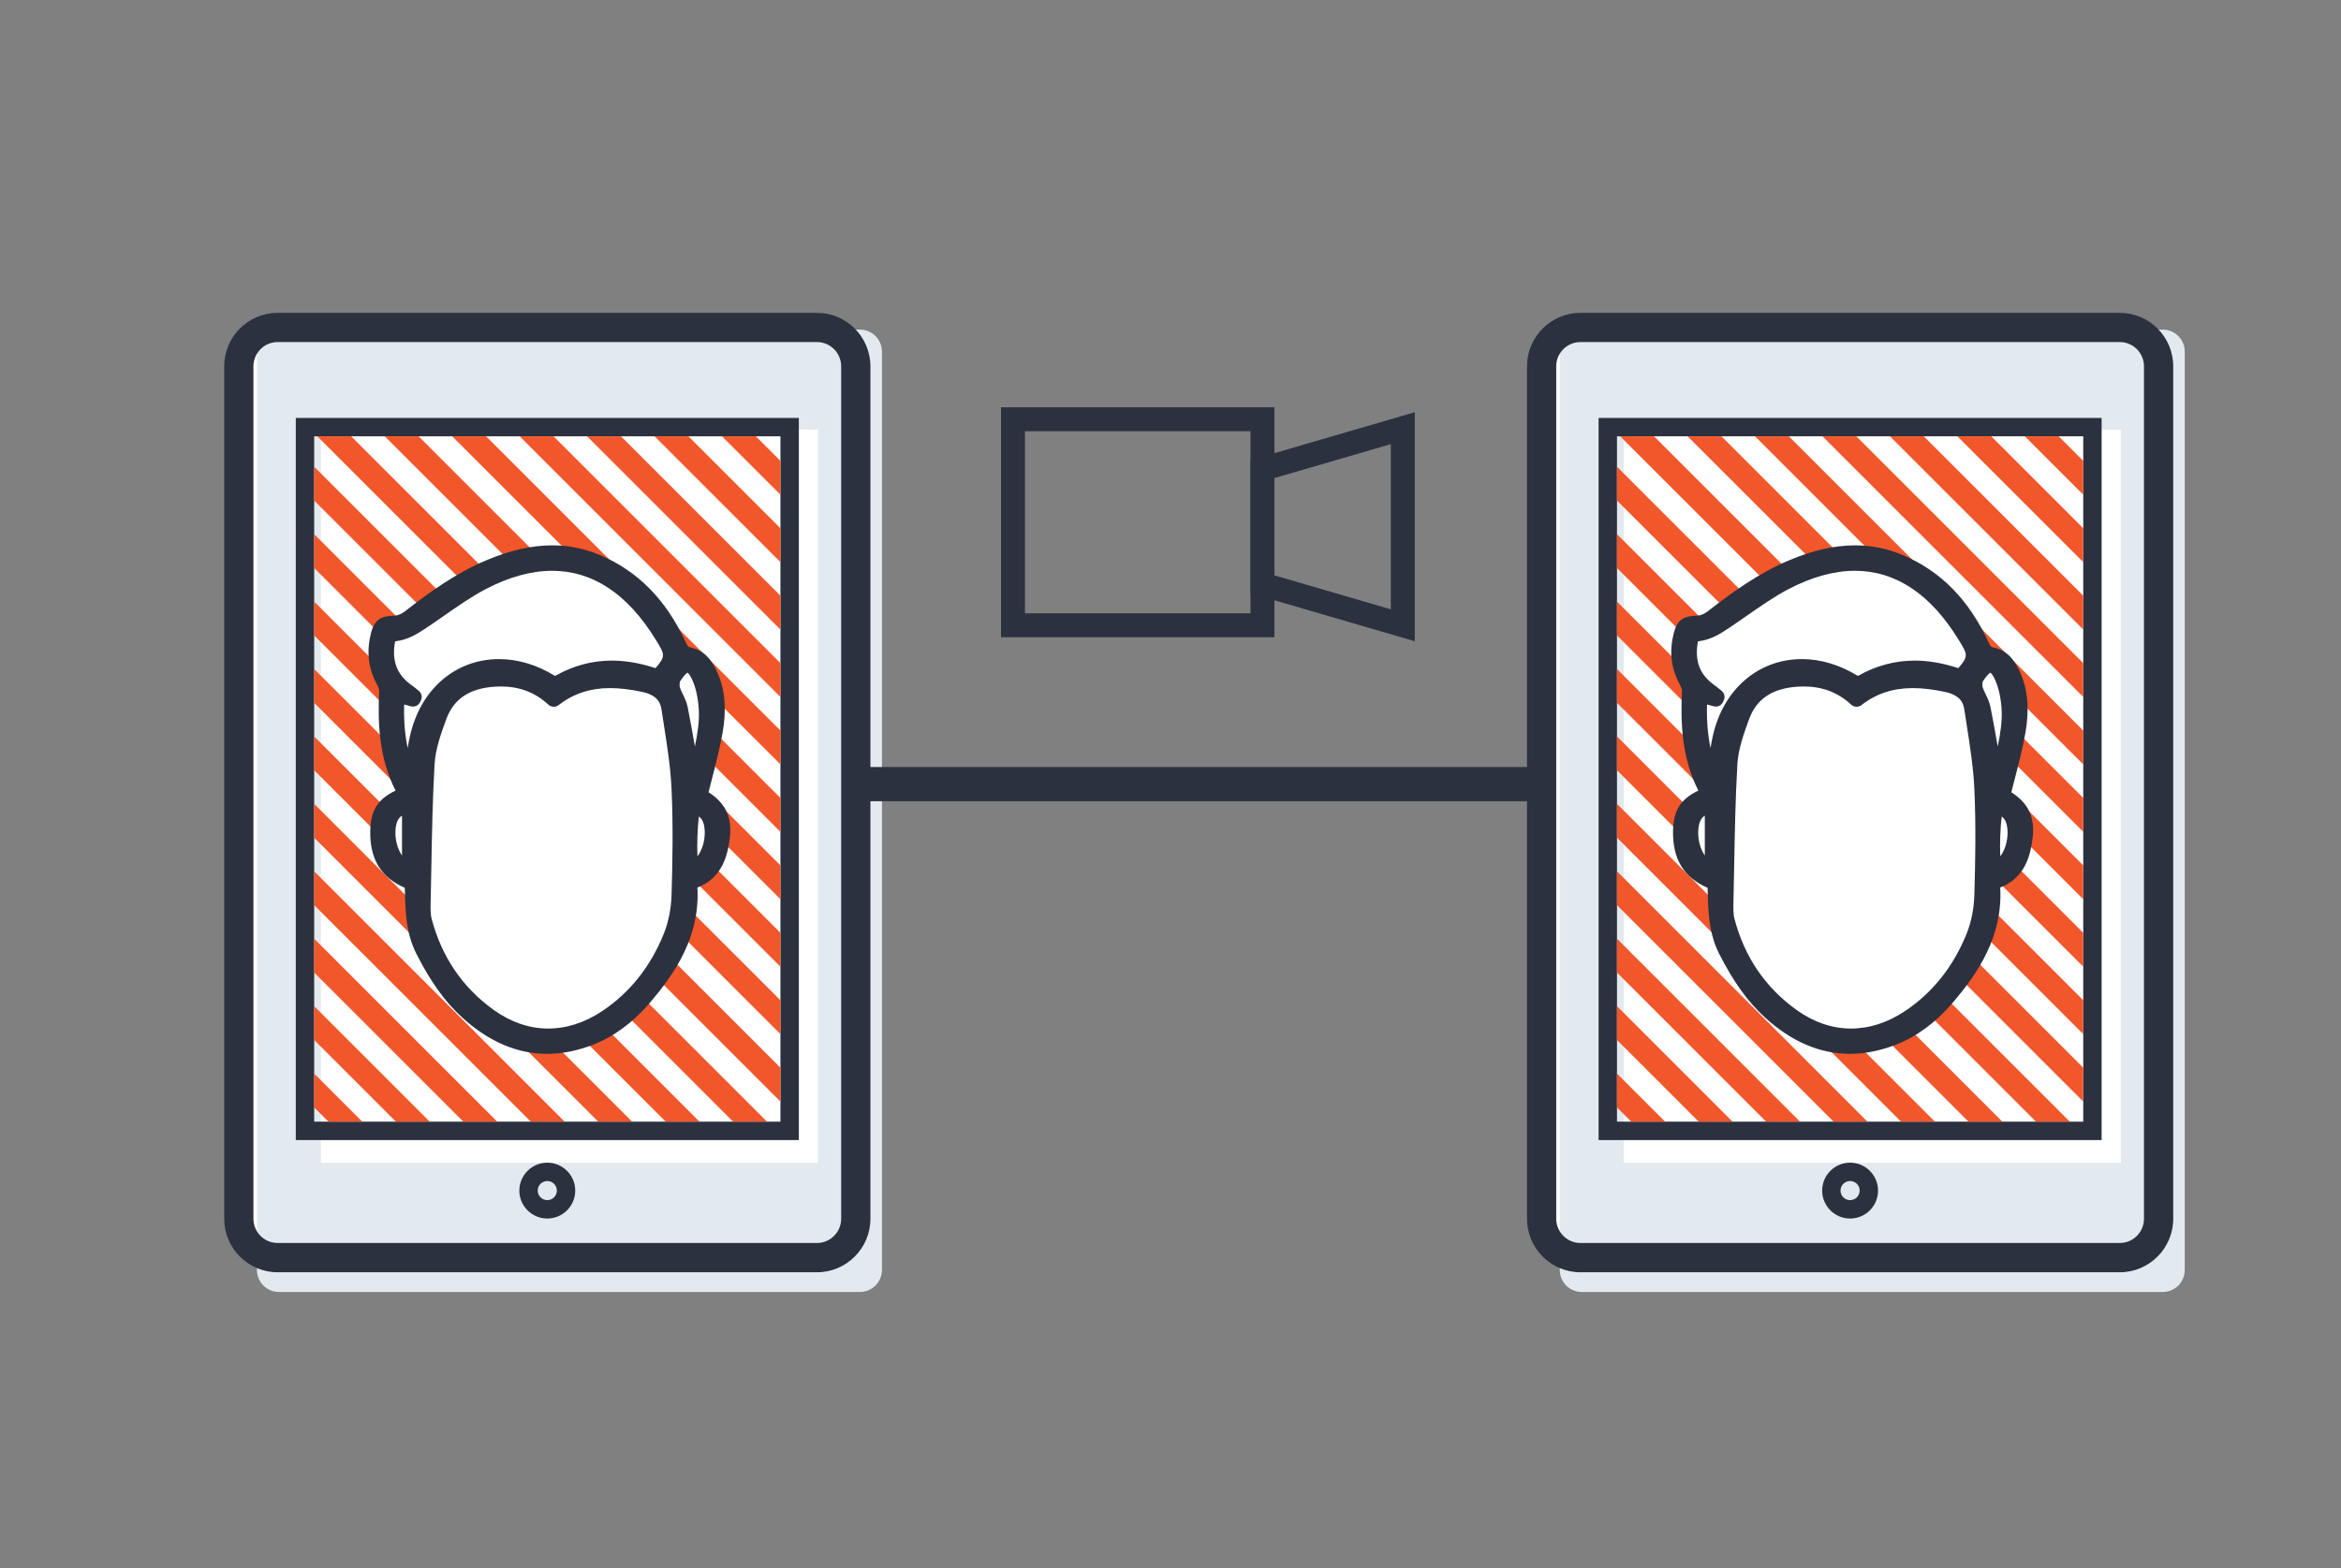 <?xml version="1.0" encoding="utf-8"?>
<!-- Generator: Adobe Illustrator 16.0.0, SVG Export Plug-In . SVG Version: 6.00 Build 0)  -->
<!DOCTYPE svg PUBLIC "-//W3C//DTD SVG 1.1//EN" "http://www.w3.org/Graphics/SVG/1.1/DTD/svg11.dtd">
<svg version="1.1" id="Layer_1" xmlns="http://www.w3.org/2000/svg" xmlns:xlink="http://www.w3.org/1999/xlink" x="0px" y="0px"
	 width="194px" height="130px" viewBox="0 0 194 130" enable-background="new 0 0 194 130" xml:space="preserve">
<rect x="0" y="0" width="194" height="130" fill="#808080" stroke="none"/>
<g>
	<g>
		<g>
			<g>
				<g>
					<path fill="#FFFFFF" d="M23.01,104.251c-1.775,0-3.22-1.443-3.22-3.223V30.365c0-1.775,1.445-3.22,3.22-3.22h44.692
						c1.773,0,3.22,1.444,3.22,3.22v70.666c0,1.777-1.446,3.222-3.22,3.222L23.01,104.251L23.01,104.251z"/>
				</g>
				<path fill="#E3EAEF" d="M71.262,27.323H23.12c-1.01,0-1.827,0.817-1.827,1.83v76.117c0,1.012,0.818,1.829,1.827,1.829h48.143
					c1.007,0,1.825-0.817,1.825-1.829V29.153C73.087,28.14,72.27,27.323,71.262,27.323z M67.788,96.39H26.595V35.611h41.193V96.39z"
					/>
				<path fill="#2B313F" d="M72.132,30.365c0-2.443-1.989-4.431-4.43-4.431H23.01c-2.443,0-4.43,1.988-4.43,4.431v70.666
					c0,2.444,1.987,4.435,4.43,4.435h44.692c2.441,0,4.43-1.99,4.43-4.435V30.365z M69.708,101.028c0,1.109-0.9,2.011-2.006,2.011
					H23.01c-1.108,0-2.008-0.901-2.008-2.011V30.365c0-1.107,0.9-2.009,2.008-2.009h44.692c1.106,0,2.006,0.901,2.006,2.009V101.028
					z"/>
			</g>
			<g>
				<path fill="#2B313F" d="M66.2,94.506H24.512V34.645H66.2V94.506L66.2,94.506z M26.036,92.981h38.641V36.168H26.036V92.981z"/>
			</g>
			<g>
				<path fill="#2B313F" d="M45.355,101.011c-1.278,0-2.317-1.04-2.317-2.315c0-1.276,1.04-2.316,2.317-2.316
					s2.315,1.04,2.315,2.316C47.671,99.971,46.633,101.011,45.355,101.011z M45.355,97.902c-0.438,0-0.794,0.356-0.794,0.791
					c0,0.437,0.356,0.792,0.794,0.792c0.437,0,0.792-0.355,0.792-0.792C46.147,98.259,45.792,97.902,45.355,97.902z"/>
			</g>
		</g>
		<g>
			<g>
				<defs>
					<rect id="SVGID_1_" x="26.036" y="36.168" width="38.641" height="56.813"/>
				</defs>
				<clipPath id="SVGID_2_">
					<use xlink:href="#SVGID_1_"  overflow="visible"/>
				</clipPath>
				<g clip-path="url(#SVGID_2_)">
					
						<line fill="none" stroke="#F1572A" stroke-width="1.984" stroke-miterlimit="10" x1="38.969" y1="2.722" x2="100.822" y2="64.575"/>
					
						<line fill="none" stroke="#F1572A" stroke-width="1.984" stroke-miterlimit="10" x1="36.174" y1="5.515" x2="98.028" y2="67.369"/>
					
						<line fill="none" stroke="#F1572A" stroke-width="1.984" stroke-miterlimit="10" x1="33.379" y1="8.311" x2="95.233" y2="70.163"/>
					
						<line fill="none" stroke="#F1572A" stroke-width="1.984" stroke-miterlimit="10" x1="30.584" y1="11.105" x2="92.439" y2="72.959"/>
					
						<line fill="none" stroke="#F1572A" stroke-width="1.984" stroke-miterlimit="10" x1="27.79" y1="13.9" x2="89.644" y2="75.753"/>
					
						<line fill="none" stroke="#F1572A" stroke-width="1.984" stroke-miterlimit="10" x1="24.995" y1="16.694" x2="86.85" y2="78.548"/>
					
						<line fill="none" stroke="#F1572A" stroke-width="1.984" stroke-miterlimit="10" x1="22.201" y1="19.49" x2="84.055" y2="81.343"/>
					
						<line fill="none" stroke="#F1572A" stroke-width="1.984" stroke-miterlimit="10" x1="19.406" y1="22.284" x2="81.26" y2="84.137"/>
					
						<line fill="none" stroke="#F1572A" stroke-width="1.984" stroke-miterlimit="10" x1="16.612" y1="25.078" x2="78.465" y2="86.931"/>
					
						<line fill="none" stroke="#F1572A" stroke-width="1.984" stroke-miterlimit="10" x1="13.817" y1="27.873" x2="75.67" y2="89.727"/>
					
						<line fill="none" stroke="#F1572A" stroke-width="1.984" stroke-miterlimit="10" x1="11.022" y1="30.667" x2="72.875" y2="92.521"/>
					
						<line fill="none" stroke="#F1572A" stroke-width="1.984" stroke-miterlimit="10" x1="8.228" y1="33.462" x2="70.08" y2="95.316"/>
					
						<line fill="none" stroke="#F1572A" stroke-width="1.984" stroke-miterlimit="10" x1="5.433" y1="36.257" x2="67.287" y2="98.11"/>
					
						<line fill="none" stroke="#F1572A" stroke-width="1.984" stroke-miterlimit="10" x1="2.638" y1="39.051" x2="64.492" y2="100.905"/>
					
						<line fill="none" stroke="#F1572A" stroke-width="1.984" stroke-miterlimit="10" x1="-0.157" y1="41.846" x2="61.698" y2="103.699"/>
					
						<line fill="none" stroke="#F1572A" stroke-width="1.984" stroke-miterlimit="10" x1="-2.951" y1="44.641" x2="58.903" y2="106.494"/>
					
						<line fill="none" stroke="#F1572A" stroke-width="1.984" stroke-miterlimit="10" x1="-5.746" y1="47.436" x2="56.108" y2="109.289"/>
					
						<line fill="none" stroke="#F1572A" stroke-width="1.984" stroke-miterlimit="10" x1="-8.54" y1="50.229" x2="53.313" y2="112.085"/>
					
						<line fill="none" stroke="#F1572A" stroke-width="1.984" stroke-miterlimit="10" x1="-11.335" y1="53.024" x2="50.519" y2="114.88"/>
					
						<line fill="none" stroke="#F1572A" stroke-width="1.984" stroke-miterlimit="10" x1="-14.13" y1="55.819" x2="47.723" y2="117.672"/>
				</g>
			</g>
		</g>
		<g>
			<path fill="#FFFFFF" d="M32.312,52.37l6.836-3.694l6.836-2.593l7.503,2.987l2.712,4.714l1.965,1.336l1.099,5.108l-1.927,5.609
				l1.927,1.855l-0.627,4.087l-1.65,2.355l-2.201,5.896l-5.736,4.949l-3.262,1.713l-5.619-2.342l-4.635-5.027l-1.022-4.639
				l-1.808-2.828l-1.358-3.271l1.751-2.196l1.522-1.206l-1.758-2.52c0,0-0.471-2.907-0.471-3.143c0-0.235,0.628-3.143,0.628-3.143
				l-1.258-2.593L32.312,52.37z"/>
			<path fill="#2B313F" d="M58.716,65.675c0.097-0.381,0.194-0.762,0.292-1.14c0.314-1.221,0.638-2.482,0.865-3.746
				c0.347-1.926,0.221-3.546-0.386-4.957c-0.341-0.798-0.944-1.889-2.222-2.149c-0.223-0.044-0.265-0.076-0.431-0.434
				c-1.634-3.532-3.959-5.899-7.113-7.237c-1.261-0.535-2.593-0.805-3.957-0.805c-1.689,0-3.472,0.403-5.452,1.233
				c-2.611,1.094-4.863,2.765-6.768,4.245c-0.26,0.204-0.612,0.348-0.857,0.353c-1.023,0.021-1.636,0.252-1.938,1.419
				c-0.384,1.478-0.245,2.867,0.414,4.129c0.087,0.166,0.267,0.509,0.259,0.698c-0.119,2.561-0.04,5.514,1.359,8.254
				c-1.502,0.708-2.086,1.69-2.099,3.411c-0.018,2.292,0.896,3.781,2.863,4.648c0,0.003,0,0.006,0,0.01l0.009,0.264
				c0.046,1.722,0.091,3.503,0.958,5.207c1.187,2.331,2.354,3.953,3.788,5.265c2.19,2.002,4.556,3.015,7.034,3.015
				c1.214,0,2.469-0.243,3.737-0.727c1.756-0.669,3.356-1.841,4.757-3.478c2.097-2.45,4.192-5.497,3.968-9.583
				c2.03-0.787,2.505-2.602,2.686-4.13C60.679,67.759,60.134,66.579,58.716,65.675z M57.923,67.683
				c0.292,0.224,0.46,0.595,0.479,1.274c0.019,0.766-0.224,1.528-0.604,2.029C57.751,69.996,57.802,68.524,57.923,67.683z
				 M40.915,83.719c-2.579-1.85-4.306-4.385-5.138-7.536c-0.114-0.426-0.101-0.945-0.089-1.45l0.004-0.132
				c0.019-0.894,0.037-1.789,0.053-2.681c0.051-2.823,0.104-5.742,0.271-8.598c0.075-1.271,0.573-2.632,0.975-3.725
				c0.613-1.669,1.933-2.543,4.035-2.675c0.16-0.011,0.317-0.016,0.475-0.016c1.559,0,2.852,0.494,3.949,1.51
				c0.232,0.215,0.589,0.231,0.842,0.037c1.22-0.951,2.616-1.412,4.265-1.412c0.795,0,1.67,0.104,2.673,0.319
				c1.256,0.27,1.508,0.916,1.589,1.449c0.064,0.425,0.13,0.85,0.197,1.278c0.269,1.718,0.547,3.498,0.632,5.237
				c0.147,3.094,0.084,6.238,0.003,8.903c-0.033,1.096-0.257,2.212-0.627,3.142c-1.094,2.734-2.812,4.901-5.104,6.437
				C46.97,85.776,43.745,85.748,40.915,83.719z M33.314,67.618v3.297c-0.328-0.476-0.573-1.218-0.546-1.994
				C32.795,68.161,33.019,67.792,33.314,67.618z M36.822,51.024c1.105-0.771,2.248-1.57,3.433-2.192
				c1.928-1.006,3.776-1.516,5.494-1.516c3.375,0,6.265,1.92,8.591,5.706c0.769,1.25,0.839,1.365-0.019,2.365
				c-1.253-0.415-2.467-0.627-3.615-0.627c-1.628,0-3.205,0.423-4.65,1.243c-0.005,0-0.026,0.005-0.058,0.005
				c-0.024,0-0.045-0.001-0.037,0.003c-1.463-0.899-3.052-1.376-4.595-1.376c-3.623,0-6.524,2.503-7.391,6.377
				c-0.075,0.33-0.137,0.661-0.189,0.995c-0.232-1.09-0.328-2.272-0.294-3.61l0.565,0.152c0.302,0.081,0.615-0.062,0.752-0.341
				l0.073-0.151c0.132-0.275,0.057-0.602-0.18-0.792l-0.164-0.134c-0.136-0.112-0.27-0.222-0.414-0.323
				c-1.22-0.861-1.664-1.992-1.396-3.56c0.007-0.037,0.012-0.063,0.017-0.081c0.026-0.007,0.067-0.015,0.128-0.024
				c0.763-0.094,1.469-0.462,1.927-0.753C35.49,51.956,36.167,51.482,36.822,51.024z M57.585,61.876
				c-0.187-1.079-0.381-2.176-0.599-3.264c-0.077-0.396-0.24-0.734-0.398-1.064c-0.096-0.202-0.19-0.394-0.251-0.577
				c-0.031-0.096-0.013-0.287-0.001-0.46c0.036-0.046,0.069-0.091,0.097-0.138c0.301-0.466,0.491-0.583,0.547-0.61
				c0.05,0.036,0.214,0.178,0.424,0.672c0.288,0.677,0.464,1.536,0.51,2.485C57.956,59.749,57.813,60.842,57.585,61.876z"/>
		</g>
	</g>
</g>
<g>
	<g>
		<g>
			<g>
				<g>
					<path fill="#FFFFFF" d="M130.975,104.251c-1.774,0-3.22-1.443-3.22-3.223V30.365c0-1.775,1.445-3.22,3.22-3.22h44.692
						c1.773,0,3.22,1.444,3.22,3.22v70.666c0,1.777-1.446,3.222-3.22,3.222L130.975,104.251L130.975,104.251z"/>
				</g>
				<path fill="#E3EAEF" d="M179.227,27.323h-48.143c-1.01,0-1.826,0.817-1.826,1.83v76.117c0,1.012,0.818,1.829,1.826,1.829h48.143
					c1.008,0,1.825-0.817,1.825-1.829V29.153C181.052,28.14,180.234,27.323,179.227,27.323z M175.752,96.39H134.56V35.611h41.192
					V96.39z"/>
				<path fill="#2B313F" d="M180.097,30.365c0-2.443-1.989-4.431-4.43-4.431h-44.692c-2.443,0-4.431,1.988-4.431,4.431v70.666
					c0,2.444,1.987,4.435,4.431,4.435h44.692c2.44,0,4.43-1.99,4.43-4.435V30.365z M177.673,101.028
					c0,1.109-0.899,2.011-2.006,2.011h-44.692c-1.108,0-2.009-0.901-2.009-2.011V30.365c0-1.107,0.9-2.009,2.009-2.009h44.692
					c1.106,0,2.006,0.901,2.006,2.009V101.028z"/>
			</g>
			<g>
				<path fill="#2B313F" d="M174.164,94.506h-41.688V34.645h41.688V94.506L174.164,94.506z M134,92.981h38.641V36.168H134V92.981z"
					/>
			</g>
			<g>
				<path fill="#2B313F" d="M153.32,101.011c-1.278,0-2.317-1.04-2.317-2.315c0-1.276,1.039-2.316,2.317-2.316
					c1.277,0,2.315,1.04,2.315,2.316C155.636,99.971,154.598,101.011,153.32,101.011z M153.32,97.902
					c-0.438,0-0.795,0.356-0.795,0.791c0,0.437,0.356,0.792,0.795,0.792c0.437,0,0.791-0.355,0.791-0.792
					C154.111,98.259,153.757,97.902,153.32,97.902z"/>
			</g>
		</g>
		<g>
			<g>
				<defs>
					<rect id="SVGID_3_" x="134" y="36.168" width="38.641" height="56.813"/>
				</defs>
				<clipPath id="SVGID_4_">
					<use xlink:href="#SVGID_3_"  overflow="visible"/>
				</clipPath>
				<g clip-path="url(#SVGID_4_)">
					
						<line fill="none" stroke="#F1572A" stroke-width="1.984" stroke-miterlimit="10" x1="146.934" y1="2.722" x2="208.786" y2="64.575"/>
					
						<line fill="none" stroke="#F1572A" stroke-width="1.984" stroke-miterlimit="10" x1="144.139" y1="5.515" x2="205.993" y2="67.369"/>
					
						<line fill="none" stroke="#F1572A" stroke-width="1.984" stroke-miterlimit="10" x1="141.344" y1="8.311" x2="203.198" y2="70.163"/>
					
						<line fill="none" stroke="#F1572A" stroke-width="1.984" stroke-miterlimit="10" x1="138.549" y1="11.105" x2="200.404" y2="72.959"/>
					
						<line fill="none" stroke="#F1572A" stroke-width="1.984" stroke-miterlimit="10" x1="135.754" y1="13.9" x2="197.608" y2="75.753"/>
					
						<line fill="none" stroke="#F1572A" stroke-width="1.984" stroke-miterlimit="10" x1="132.96" y1="16.694" x2="194.814" y2="78.548"/>
					
						<line fill="none" stroke="#F1572A" stroke-width="1.984" stroke-miterlimit="10" x1="130.165" y1="19.49" x2="192.02" y2="81.343"/>
					
						<line fill="none" stroke="#F1572A" stroke-width="1.984" stroke-miterlimit="10" x1="127.371" y1="22.284" x2="189.225" y2="84.137"/>
					
						<line fill="none" stroke="#F1572A" stroke-width="1.984" stroke-miterlimit="10" x1="124.577" y1="25.078" x2="186.43" y2="86.931"/>
					
						<line fill="none" stroke="#F1572A" stroke-width="1.984" stroke-miterlimit="10" x1="121.782" y1="27.873" x2="183.635" y2="89.727"/>
					
						<line fill="none" stroke="#F1572A" stroke-width="1.984" stroke-miterlimit="10" x1="118.987" y1="30.667" x2="180.84" y2="92.521"/>
					
						<line fill="none" stroke="#F1572A" stroke-width="1.984" stroke-miterlimit="10" x1="116.192" y1="33.462" x2="178.045" y2="95.316"/>
					
						<line fill="none" stroke="#F1572A" stroke-width="1.984" stroke-miterlimit="10" x1="113.397" y1="36.257" x2="175.251" y2="98.11"/>
					
						<line fill="none" stroke="#F1572A" stroke-width="1.984" stroke-miterlimit="10" x1="110.604" y1="39.051" x2="172.456" y2="100.905"/>
					
						<line fill="none" stroke="#F1572A" stroke-width="1.984" stroke-miterlimit="10" x1="107.808" y1="41.846" x2="169.662" y2="103.699"/>
					
						<line fill="none" stroke="#F1572A" stroke-width="1.984" stroke-miterlimit="10" x1="105.014" y1="44.641" x2="166.867" y2="106.494"/>
					
						<line fill="none" stroke="#F1572A" stroke-width="1.984" stroke-miterlimit="10" x1="102.219" y1="47.436" x2="164.072" y2="109.289"/>
					
						<line fill="none" stroke="#F1572A" stroke-width="1.984" stroke-miterlimit="10" x1="99.424" y1="50.229" x2="161.277" y2="112.085"/>
					
						<line fill="none" stroke="#F1572A" stroke-width="1.984" stroke-miterlimit="10" x1="96.629" y1="53.024" x2="158.484" y2="114.88"/>
					
						<line fill="none" stroke="#F1572A" stroke-width="1.984" stroke-miterlimit="10" x1="93.834" y1="55.819" x2="155.688" y2="117.672"/>
				</g>
			</g>
		</g>
		<g>
			<path fill="#FFFFFF" d="M140.277,52.37l6.836-3.694l6.835-2.593l7.504,2.987l2.712,4.714l1.965,1.336l1.099,5.108l-1.927,5.609
				l1.927,1.855l-0.627,4.087l-1.65,2.355l-2.2,5.896l-5.736,4.949l-3.262,1.713l-5.618-2.342l-4.636-5.027l-1.022-4.639
				l-1.809-2.828l-1.357-3.271l1.752-2.196l1.521-1.206l-1.758-2.52c0,0-0.471-2.907-0.471-3.143c0-0.235,0.628-3.143,0.628-3.143
				l-1.258-2.593L140.277,52.37z"/>
			<path fill="#2B313F" d="M166.681,65.675c0.097-0.381,0.194-0.762,0.292-1.14c0.314-1.221,0.639-2.482,0.866-3.746
				c0.347-1.926,0.22-3.546-0.387-4.957c-0.342-0.798-0.943-1.889-2.222-2.149c-0.224-0.044-0.266-0.076-0.432-0.434
				c-1.634-3.532-3.959-5.899-7.112-7.237c-1.262-0.535-2.594-0.805-3.957-0.805c-1.689,0-3.472,0.403-5.452,1.233
				c-2.611,1.094-4.863,2.765-6.769,4.245c-0.26,0.204-0.611,0.348-0.856,0.353c-1.022,0.021-1.637,0.252-1.939,1.419
				c-0.384,1.478-0.244,2.867,0.415,4.129c0.086,0.166,0.266,0.509,0.258,0.698c-0.119,2.561-0.039,5.514,1.359,8.254
				c-1.503,0.708-2.086,1.69-2.099,3.411c-0.02,2.292,0.896,3.781,2.862,4.648c0,0.003,0,0.006,0,0.01l0.01,0.264
				c0.046,1.722,0.091,3.503,0.958,5.207c1.188,2.331,2.354,3.953,3.789,5.265c2.19,2.002,4.556,3.015,7.033,3.015
				c1.215,0,2.47-0.243,3.737-0.727c1.756-0.669,3.356-1.841,4.758-3.478c2.096-2.45,4.191-5.497,3.967-9.583
				c2.03-0.787,2.506-2.602,2.687-4.13C168.644,67.759,168.099,66.579,166.681,65.675z M165.889,67.683
				c0.292,0.224,0.46,0.595,0.479,1.274c0.019,0.766-0.224,1.528-0.604,2.029C165.716,69.996,165.768,68.524,165.889,67.683z
				 M148.88,83.719c-2.58-1.85-4.307-4.385-5.139-7.536c-0.114-0.426-0.101-0.945-0.089-1.45l0.003-0.132
				c0.021-0.894,0.038-1.789,0.055-2.681c0.05-2.823,0.104-5.742,0.27-8.598c0.075-1.271,0.574-2.632,0.975-3.725
				c0.614-1.669,1.934-2.543,4.035-2.675c0.16-0.011,0.316-0.016,0.476-0.016c1.559,0,2.851,0.494,3.948,1.51
				c0.231,0.215,0.589,0.231,0.842,0.037c1.22-0.951,2.616-1.412,4.265-1.412c0.796,0,1.67,0.104,2.673,0.319
				c1.256,0.27,1.509,0.916,1.589,1.449c0.063,0.425,0.131,0.85,0.197,1.278c0.269,1.718,0.547,3.498,0.632,5.237
				c0.147,3.094,0.084,6.238,0.003,8.903c-0.033,1.096-0.257,2.212-0.628,3.142c-1.094,2.734-2.812,4.901-5.104,6.437
				C154.935,85.776,151.709,85.748,148.88,83.719z M141.279,67.618v3.297c-0.328-0.476-0.574-1.218-0.547-1.994
				C140.76,68.161,140.983,67.792,141.279,67.618z M144.787,51.024c1.104-0.771,2.247-1.57,3.433-2.192
				c1.928-1.006,3.775-1.516,5.494-1.516c3.374,0,6.265,1.92,8.591,5.706c0.769,1.25,0.84,1.365-0.019,2.365
				c-1.253-0.415-2.467-0.627-3.614-0.627c-1.629,0-3.205,0.423-4.65,1.243c-0.005,0-0.026,0.005-0.058,0.005
				c-0.023,0-0.045-0.001-0.036,0.003c-1.464-0.899-3.052-1.376-4.595-1.376c-3.623,0-6.524,2.503-7.392,6.377
				c-0.075,0.33-0.136,0.661-0.188,0.995c-0.231-1.09-0.327-2.272-0.294-3.61l0.563,0.152c0.303,0.081,0.616-0.062,0.753-0.341
				l0.072-0.151c0.134-0.275,0.059-0.602-0.18-0.792l-0.163-0.134c-0.137-0.112-0.271-0.222-0.414-0.323
				c-1.221-0.861-1.663-1.992-1.396-3.56c0.007-0.037,0.012-0.063,0.017-0.081c0.025-0.007,0.067-0.015,0.128-0.024
				c0.764-0.094,1.47-0.462,1.927-0.753C143.455,51.956,144.132,51.482,144.787,51.024z M165.55,61.876
				c-0.187-1.079-0.381-2.176-0.598-3.264c-0.078-0.396-0.24-0.734-0.399-1.064c-0.096-0.202-0.189-0.394-0.25-0.577
				c-0.032-0.096-0.014-0.287-0.002-0.46c0.036-0.046,0.069-0.091,0.098-0.138c0.301-0.466,0.49-0.583,0.547-0.61
				c0.05,0.036,0.214,0.178,0.424,0.672c0.288,0.677,0.465,1.536,0.511,2.485C165.921,59.749,165.777,60.842,165.55,61.876z"/>
		</g>
	</g>
</g>
<line fill="none" stroke="#2B313F" stroke-width="2.835" stroke-miterlimit="10" x1="70.922" y1="65" x2="127.274" y2="65"/>
<g>
	
		<rect x="83.947" y="34.754" fill="none" stroke="#2B313F" stroke-width="1.984" stroke-miterlimit="10" width="20.674" height="17.078"/>
	<polygon fill="none" stroke="#2B313F" stroke-width="1.984" stroke-miterlimit="10" points="116.25,51.832 104.621,48.439 
		104.621,38.886 116.25,35.494 	"/>
</g>
</svg>
